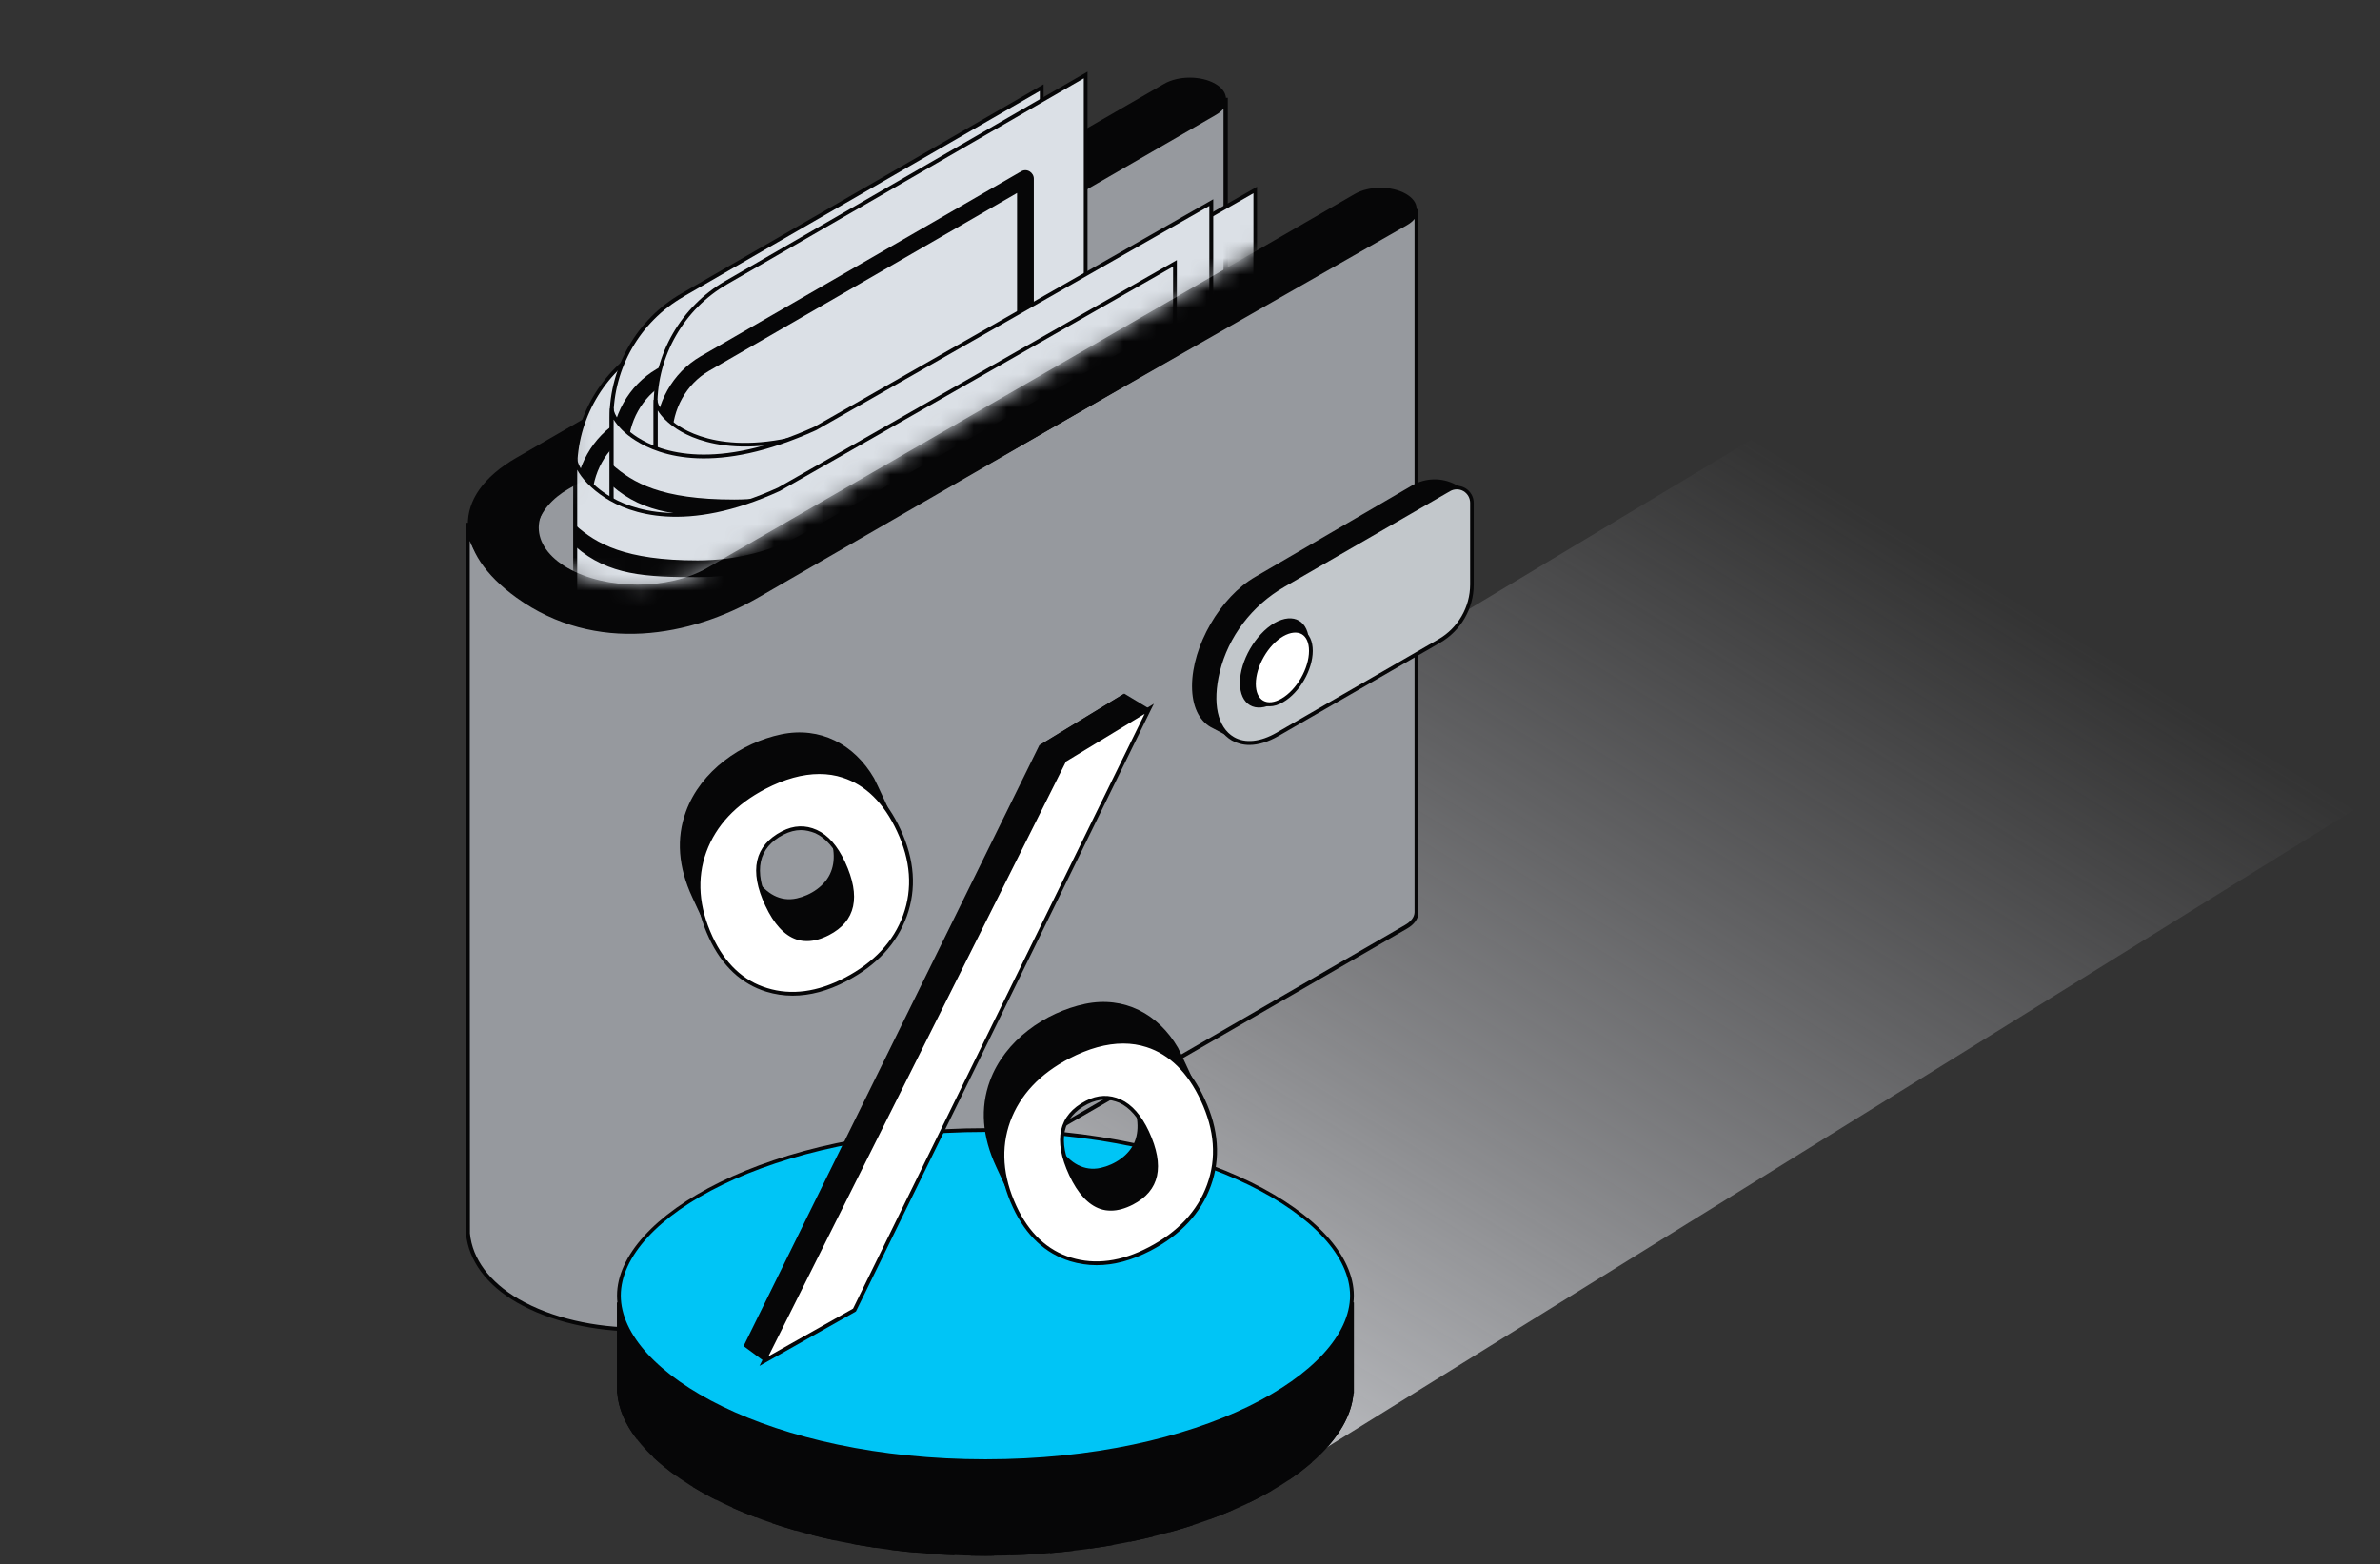 <svg width="143" height="94" viewBox="0 0 143 94" fill="none" xmlns="http://www.w3.org/2000/svg">
<rect x="0" y="0" width="143" height="94" fill="#333333" stroke="none"/>
<path d="M35.717 68.141L74.294 90.338L143 47.691L105.513 26.245L35.717 68.141Z" fill="url(#paint0_linear_11_731)"/>
<path d="M34.103 29.287L73.019 6.813C73.41 6.587 73.625 6.289 73.646 5.991V17.963C73.677 18.302 73.461 18.651 73.009 18.908L42.643 36.45C39.056 38.515 34.525 37.2 32.5 33.593C32.49 33.572 32.48 33.562 32.469 33.542C31.606 32.093 32.254 30.346 34.103 29.287Z" fill="#96999E"/>
<path d="M39.006 37.549C38.348 37.549 37.68 37.457 37.033 37.282C35.06 36.737 33.416 35.453 32.409 33.654L32.388 33.624C31.997 32.966 31.884 32.247 32.069 31.527C32.306 30.613 33.005 29.78 34.042 29.184L72.958 6.71C73.308 6.515 73.513 6.248 73.534 5.981L73.544 5.878H73.77V5.991V17.963C73.811 18.353 73.554 18.733 73.082 19.011L42.705 36.552C41.565 37.21 40.29 37.549 39.006 37.549ZM34.156 29.38C33.169 29.945 32.511 30.726 32.285 31.579C32.111 32.226 32.213 32.884 32.563 33.48L32.594 33.541C33.57 35.288 35.163 36.532 37.074 37.056C38.944 37.57 40.897 37.313 42.572 36.347L72.938 18.816C73.328 18.59 73.544 18.281 73.513 17.973V6.525C73.4 6.669 73.246 6.793 73.051 6.906L34.156 29.38Z" fill="#060607"/>
<path d="M31.627 35.823C35.625 38.135 41.307 38.114 45.305 35.802L84.478 13.441C84.899 13.195 85.115 12.876 85.115 12.558V54.844C85.105 55.152 84.889 55.471 84.478 55.697L45.634 78.161C41.636 80.473 35.121 80.473 31.113 78.161C29.181 77.041 28.257 75.581 28.123 74.112C28.123 74.061 28.113 31.404 28.113 31.404C28.113 32.935 29.634 34.662 31.627 35.823Z" fill="#96999E"/>
<path d="M38.369 80.01C35.717 80.01 33.066 79.425 31.052 78.263C29.233 77.215 28.154 75.746 28 74.132C28 74.071 28 44.239 28 31.414H28.226C28.226 32.812 29.582 34.508 31.679 35.72C35.656 38.022 41.236 38.012 45.243 35.7L84.427 13.339C84.796 13.123 85.002 12.835 85.002 12.558H85.228V54.844C85.218 55.214 84.971 55.553 84.54 55.8L45.685 78.253C43.671 79.425 41.02 80.01 38.369 80.01ZM28.226 32.504C28.226 39.173 28.226 73.886 28.236 74.112C28.38 75.643 29.418 77.041 31.165 78.058C35.132 80.35 41.595 80.35 45.562 78.058L84.416 55.584C84.776 55.378 84.981 55.111 84.992 54.824V13.154C84.879 13.297 84.725 13.421 84.529 13.534L45.367 35.895C41.297 38.248 35.625 38.258 31.576 35.915C29.922 34.96 28.709 33.706 28.226 32.504Z" fill="#060607"/>
<path d="M31.021 27.509L69.947 5.035C70.8 4.542 72.177 4.542 73.02 5.035C73.873 5.528 73.873 6.319 73.02 6.813L34.104 29.287C31.792 30.623 31.792 32.791 34.104 34.127C36.416 35.463 40.177 35.463 42.489 34.127L81.405 11.653C82.258 11.16 83.635 11.16 84.478 11.653C85.331 12.146 85.331 12.937 84.478 13.431L45.562 35.905C41.554 38.217 35.81 39.357 31.021 35.905C27.27 33.192 27.013 29.821 31.021 27.509Z" fill="#060607"/>
<mask id="mask0_11_731" style="mask-type:luminance" maskUnits="userSpaceOnUse" x="32" y="0" width="53" height="36">
<path d="M34.104 34.127C36.416 35.463 40.178 35.463 42.49 34.127L81.406 11.653C82.258 11.16 83.635 11.16 84.478 11.653L73.02 5.035L67.564 0L34.053 19.71L34.104 29.287C31.792 30.623 31.792 32.791 34.104 34.127Z" fill="white"/>
</mask>
<g mask="url(#mask0_11_731)">
<path d="M38.821 20.819L60.411 8.344V33.048L34.566 47.979V28.187C34.566 25.145 36.19 22.34 38.821 20.819Z" fill="#DBE0E6"/>
<path d="M34.454 48.174V28.187C34.454 25.114 36.108 22.258 38.759 20.727L60.535 8.148V33.12L60.473 33.15L34.454 48.174ZM38.872 20.922C36.283 22.412 34.68 25.197 34.68 28.187V47.784L60.298 32.986V8.549L38.872 20.922Z" fill="#060607"/>
<path d="M34.813 48.287C34.659 48.195 34.556 48.031 34.556 47.856V30.078C34.556 28.084 35.594 26.235 37.269 25.259L56.537 14.14C56.691 14.047 56.887 14.047 57.041 14.14C57.195 14.232 57.298 14.397 57.298 14.582V35.319C57.298 35.494 57.205 35.668 57.041 35.751L35.317 48.287C35.235 48.328 35.153 48.359 35.06 48.359C34.978 48.349 34.896 48.328 34.813 48.287ZM56.28 15.445L37.773 26.132C36.416 26.923 35.574 28.434 35.574 30.078V46.982L56.291 35.021V15.445H56.28Z" fill="#060607"/>
<path d="M40.99 17.736L62.591 5.271V29.975L36.736 44.896V25.105C36.736 22.063 38.359 19.257 40.99 17.736Z" fill="#DBE0E6"/>
<path d="M36.623 45.101V25.104C36.623 22.031 38.278 19.175 40.929 17.643L62.704 5.065V30.037L62.642 30.067L36.623 45.101ZM40.99 17.736L41.052 17.839C38.462 19.329 36.859 22.114 36.859 25.104V44.701L62.478 29.913V5.466L41.042 17.839L40.99 17.736Z" fill="#060607"/>
<path d="M36.982 45.205C36.828 45.113 36.735 44.949 36.735 44.774V26.996C36.735 25.003 37.773 23.153 39.448 22.177L58.706 11.058C58.86 10.965 59.055 10.965 59.209 11.058C59.363 11.15 59.466 11.315 59.466 11.5V32.237C59.466 32.422 59.374 32.586 59.209 32.679L37.485 45.205C37.403 45.246 37.321 45.277 37.228 45.277C37.146 45.277 37.064 45.257 36.982 45.205ZM58.449 12.363L39.941 23.05C38.585 23.841 37.742 25.352 37.742 26.996V43.9L58.459 31.939V12.363H58.449Z" fill="#060607"/>
<path d="M43.641 16.976L65.231 4.511V29.215L39.386 44.146V24.344C39.386 21.302 40.999 18.497 43.641 16.976Z" fill="#DBE0E6"/>
<path d="M39.273 44.342V24.344C39.273 21.272 40.928 18.415 43.579 16.884L65.344 4.306V29.277L65.282 29.308L39.273 44.342ZM43.692 17.079C41.103 18.569 39.499 21.354 39.499 24.344V43.941L65.118 29.154V4.706L43.692 17.079Z" fill="#060607"/>
<path d="M39.633 44.445C39.479 44.352 39.376 44.188 39.376 44.013V26.235C39.376 24.242 40.414 22.392 42.089 21.416L61.357 10.297C61.511 10.204 61.706 10.204 61.86 10.297C62.014 10.389 62.117 10.554 62.117 10.739V31.476C62.117 31.661 62.025 31.826 61.86 31.918L40.136 44.455C40.054 44.496 39.972 44.527 39.88 44.527C39.797 44.517 39.715 44.496 39.633 44.445ZM61.1 11.602L42.592 22.289C41.236 23.081 40.393 24.591 40.393 26.235V43.139L61.11 31.178V11.602H61.1Z" fill="#060607"/>
<path d="M51.645 24.981L75.425 11.406V41.536L51.872 55.152C49.025 56.796 44.38 56.796 41.534 55.152C40.157 54.35 39.499 53.312 39.407 52.275C39.407 52.233 39.407 24.015 39.407 24.015C39.396 25.104 43.003 28.917 51.645 24.981Z" fill="#DBE0E6"/>
<path d="M46.703 56.509C44.812 56.509 42.921 56.087 41.472 55.255C40.167 54.495 39.397 53.447 39.284 52.285C39.284 52.255 39.284 34.559 39.273 24.026H39.499C39.499 24.314 39.849 24.992 40.804 25.608C41.945 26.348 45.295 27.756 51.574 24.889L75.528 11.222V41.608L51.934 55.255C50.495 56.087 48.594 56.509 46.703 56.509ZM39.52 24.663C39.52 28.866 39.52 52.1 39.52 52.265C39.623 53.344 40.352 54.33 41.596 55.05C44.411 56.673 48.995 56.673 51.821 55.05L75.312 41.465V11.612L51.687 25.095C45.306 28.003 41.873 26.554 40.691 25.793C40.126 25.423 39.736 25.023 39.52 24.663Z" fill="#060607"/>
<path d="M46.898 52.357C48.121 52.357 49.292 52.1 50.053 51.658L71.591 39.204V18.364L53.844 28.496C51.841 29.657 49.456 30.274 46.949 30.274C43.846 30.274 41.585 30.171 39.602 28.434C39.602 28.003 39.602 27.571 39.602 27.15C40.855 28.26 42.561 29.267 46.949 29.267C49.272 29.267 51.491 28.691 53.341 27.622L72.598 16.627V39.789L50.556 52.532C49.642 53.056 48.316 53.364 46.898 53.364C41.873 53.364 39.643 50.682 39.591 50.61C39.591 50.395 39.591 50.045 39.591 49.562C41.04 51.093 43.209 52.357 46.898 52.357Z" fill="#901957"/>
<path d="M48.995 25.742L72.774 12.167V42.297L49.231 55.913C46.385 57.557 41.74 57.557 38.894 55.913C37.516 55.111 36.859 54.073 36.766 53.035C36.766 52.994 36.766 24.56 36.766 24.56C36.756 25.639 40.363 29.678 48.995 25.742Z" fill="#DBE0E6"/>
<path d="M44.062 57.259C42.172 57.259 40.281 56.837 38.832 56.005C37.527 55.245 36.746 54.197 36.643 53.035C36.643 52.994 36.643 33.099 36.643 24.55H36.869C36.869 24.879 37.311 25.639 38.287 26.266C39.726 27.191 43.014 28.331 48.944 25.639L72.897 11.972V42.358L49.283 56.015C47.844 56.848 45.953 57.259 44.062 57.259ZM36.869 25.207C36.869 29.462 36.869 52.861 36.869 53.025C36.941 53.785 37.352 54.885 38.945 55.81C41.76 57.444 46.354 57.434 49.17 55.81L72.661 42.225V12.373L49.046 25.845C43.014 28.588 39.644 27.407 38.174 26.461C37.547 26.071 37.116 25.608 36.869 25.207Z" fill="#060607"/>
<path d="M44.062 53.118C45.285 53.118 46.456 52.861 47.217 52.419L68.756 39.964V19.114L51.009 29.246C49.005 30.407 46.621 31.024 44.113 31.024C41.01 31.024 38.749 30.921 36.766 29.184C36.766 28.753 36.766 28.321 36.766 27.9C38.02 29.01 39.725 30.017 44.113 30.017C46.436 30.017 48.656 29.441 50.505 28.372L69.763 17.377V40.55L47.72 53.292C46.806 53.816 45.48 54.125 44.062 54.125C39.037 54.125 36.807 51.443 36.756 51.371C36.756 51.155 36.756 50.805 36.756 50.322C38.205 51.854 40.373 53.118 44.062 53.118Z" fill="#060607"/>
<path d="M46.806 29.39L70.585 15.815V45.945L47.042 59.561C44.196 61.205 39.551 61.205 36.705 59.561C35.328 58.76 34.67 57.722 34.578 56.684C34.578 56.653 34.578 27.541 34.578 27.541C34.567 28.63 38.174 33.326 46.806 29.39Z" fill="#DBE0E6"/>
<path d="M41.874 60.917C39.983 60.917 38.092 60.496 36.643 59.674C35.338 58.913 34.568 57.865 34.455 56.704C34.455 56.663 34.455 38.422 34.444 27.55H34.681C34.681 27.91 35.205 28.907 36.469 29.719C37.918 30.654 41.185 31.835 46.755 29.297L70.709 15.63V46.017L47.094 59.663C45.656 60.496 43.765 60.917 41.874 60.917ZM34.681 28.229C34.681 32.637 34.681 56.498 34.691 56.673C34.794 57.752 35.523 58.739 36.767 59.458C39.582 61.081 44.176 61.081 46.992 59.458L70.483 45.873V16.02L46.858 29.503C41.185 32.092 37.835 30.869 36.345 29.904C35.503 29.359 34.958 28.742 34.681 28.229Z" fill="#060607"/>
<path d="M41.873 56.766C43.096 56.766 44.267 56.509 45.028 56.077L66.567 43.622V22.772L48.82 32.904C46.816 34.065 44.432 34.682 41.925 34.682C38.821 34.682 36.56 34.579 34.577 32.843C34.577 32.411 34.577 31.979 34.577 31.558C35.831 32.668 37.536 33.675 41.925 33.675C44.247 33.675 46.467 33.099 48.316 32.031L67.574 21.035V44.208L45.531 56.95C44.617 57.474 43.291 57.783 41.873 57.783C36.848 57.783 34.618 55.101 34.567 55.029C34.567 54.813 34.567 54.464 34.567 53.981C36.016 55.502 38.184 56.766 41.873 56.766Z" fill="#060607"/>
</g>
<path d="M75.424 34.661L84.838 29.174C85.649 28.701 86.646 28.681 87.468 29.122L88.023 29.421L74.171 44.444L72.732 43.684C72.044 43.283 71.622 42.44 71.622 41.228C71.622 38.813 73.318 35.874 75.424 34.661Z" fill="#060607"/>
<path d="M77.119 35.165L87.056 29.421C87.663 29.072 88.433 29.514 88.433 30.212V35.124C88.433 36.522 87.694 37.817 86.481 38.505L76.76 44.116C75.712 44.722 74.766 44.774 74.078 44.383C73.122 43.828 72.67 42.4 73.173 40.344C73.708 38.156 75.167 36.296 77.119 35.165Z" fill="#C2C7CB"/>
<path d="M75.065 44.763C74.685 44.763 74.335 44.67 74.017 44.496C72.938 43.869 72.578 42.307 73.061 40.324C73.585 38.145 75.044 36.224 77.069 35.062L87.006 29.328C87.324 29.143 87.715 29.143 88.033 29.328C88.352 29.513 88.547 29.852 88.547 30.222V35.134C88.547 36.563 87.776 37.898 86.533 38.618L76.812 44.229C76.205 44.578 75.609 44.763 75.065 44.763ZM77.182 35.258C75.219 36.388 73.801 38.258 73.287 40.375C72.835 42.256 73.153 43.715 74.14 44.29C74.818 44.681 75.733 44.588 76.709 44.023L86.43 38.412C87.602 37.734 88.331 36.48 88.331 35.124V30.212C88.331 29.924 88.177 29.657 87.931 29.513C87.684 29.369 87.376 29.369 87.129 29.513L77.182 35.258Z" fill="#060607"/>
<path d="M76.575 37.435C77.726 36.778 78.651 37.312 78.651 38.638C78.651 39.964 77.726 41.577 76.575 42.234C75.424 42.892 74.499 42.358 74.499 41.032C74.499 39.717 75.434 38.103 76.575 37.435Z" fill="#060607"/>
<path d="M77.048 38.135C77.993 37.59 78.764 38.032 78.764 39.121C78.764 40.21 77.993 41.546 77.048 42.091C76.103 42.636 75.332 42.194 75.332 41.104C75.332 40.005 76.103 38.679 77.048 38.135Z" fill="white"/>
<path d="M76.287 42.44C76.102 42.44 75.938 42.399 75.784 42.306C75.424 42.101 75.229 41.669 75.229 41.094C75.229 39.964 76.02 38.587 76.996 38.021C77.49 37.734 77.962 37.692 78.322 37.898C78.682 38.103 78.877 38.535 78.877 39.111C78.877 40.241 78.086 41.618 77.109 42.183C76.822 42.358 76.544 42.44 76.287 42.44ZM77.109 38.227C76.195 38.751 75.455 40.046 75.455 41.094C75.455 41.577 75.609 41.937 75.897 42.101C76.184 42.265 76.575 42.224 76.996 41.978C77.911 41.453 78.651 40.159 78.651 39.111C78.651 38.628 78.497 38.268 78.209 38.103C77.921 37.949 77.531 37.99 77.109 38.227Z" fill="#060607"/>
<path d="M59.209 77.575C62.055 77.575 64.717 77.832 67.132 78.274H81.344V83.71H81.323C80.974 88.396 71.992 93.483 59.209 93.483C46.425 93.483 37.444 88.386 37.094 83.71H37.074V78.274H51.286C53.701 77.832 56.362 77.575 59.209 77.575Z" fill="#060607"/>
<path d="M78.826 87.871C78.404 88.241 77.942 88.601 77.418 88.94V78.273H78.826V87.871Z" fill="#060607"/>
<path d="M52.581 78.068V93C52.108 92.928 51.635 92.846 51.173 92.763V78.274H51.286C51.707 78.192 52.139 78.13 52.581 78.068Z" fill="#060607"/>
<path d="M54.964 93.287C54.492 93.245 54.019 93.194 53.556 93.132V77.924C54.019 77.862 54.481 77.811 54.964 77.769V93.287Z" fill="#060607"/>
<path d="M43.035 90.132C42.541 89.885 42.069 89.618 41.627 89.351V78.273H43.035V90.132Z" fill="#060607"/>
<path d="M57.348 93.452C56.876 93.431 56.403 93.411 55.941 93.38V77.698C56.403 77.668 56.865 77.637 57.348 77.616V93.452Z" fill="#060607"/>
<path d="M40.65 88.703C40.126 88.333 39.664 87.953 39.242 87.563V78.283H40.65V88.703Z" fill="#060607"/>
<path d="M47.802 91.972C47.319 91.838 46.856 91.684 46.394 91.53V78.273H47.802V91.972Z" fill="#060607"/>
<path d="M50.187 92.568C49.704 92.465 49.241 92.352 48.779 92.239V78.273H50.187V92.568Z" fill="#060607"/>
<path d="M45.419 91.18C44.935 90.995 44.463 90.8 44.011 90.605V78.273H45.419V91.18Z" fill="#060607"/>
<path d="M71.664 91.653C71.212 91.797 70.739 91.941 70.256 92.074V78.273H71.664V91.653Z" fill="#060607"/>
<path d="M62.117 93.39C61.654 93.421 61.192 93.441 60.719 93.451V77.606C61.192 77.626 61.664 77.647 62.117 77.677V93.39Z" fill="#060607"/>
<path d="M59.733 77.585V93.483C59.559 93.483 59.384 93.493 59.209 93.493C58.911 93.493 58.623 93.483 58.325 93.483V77.596C58.623 77.596 58.901 77.575 59.209 77.575C59.384 77.575 59.559 77.585 59.733 77.585Z" fill="#060607"/>
<path d="M81.344 83.71H81.324C81.241 84.769 80.717 85.858 79.803 86.896V78.264H81.344V83.71Z" fill="#060607"/>
<path d="M38.255 86.474C37.557 85.57 37.156 84.634 37.084 83.71H37.074V78.273H38.266V86.474H38.255Z" fill="#060607"/>
<path d="M76.432 89.557C75.99 89.814 75.528 90.06 75.024 90.307V78.273H76.432V89.557Z" fill="#060607"/>
<path d="M64.501 93.184C64.038 93.236 63.576 93.287 63.093 93.328V77.739C63.566 77.78 64.038 77.832 64.501 77.883V93.184Z" fill="#060607"/>
<path d="M74.048 90.749C73.595 90.944 73.133 91.129 72.64 91.304V78.273H74.048V90.749Z" fill="#060607"/>
<path d="M69.28 92.331C68.817 92.444 68.355 92.547 67.872 92.65V78.273H69.28V92.331Z" fill="#060607"/>
<path d="M66.895 92.835C66.433 92.918 65.97 92.989 65.487 93.061V78.007C65.96 78.079 66.433 78.151 66.895 78.233V92.835Z" fill="#060607"/>
<path d="M59.209 87.8C46.23 87.8 37.187 82.559 37.187 77.853C37.187 73.146 46.23 67.905 59.209 67.905C72.188 67.905 81.231 73.146 81.231 77.853C81.231 82.559 72.188 87.8 59.209 87.8Z" fill="#00C5F6"/>
<path d="M59.209 68.018C72.115 68.018 81.117 73.197 81.117 77.852C81.117 82.497 72.126 87.687 59.209 87.687C46.302 87.687 37.3 82.507 37.3 77.852C37.3 73.197 46.302 68.018 59.209 68.018ZM59.209 67.792C46.168 67.792 37.074 73.094 37.074 77.852C37.074 82.61 46.168 87.913 59.209 87.913C72.249 87.913 81.344 82.61 81.344 77.852C81.344 73.094 72.249 67.792 59.209 67.792Z" fill="#060607"/>
<path d="M44.678 80.884L45.901 81.789L67.543 41.681L62.446 44.784L44.678 80.884Z" fill="#060607"/>
<path d="M62.487 44.764L63.987 45.668L69.053 42.585L67.553 41.681L62.487 44.764Z" fill="#060607"/>
<path d="M45.901 81.789L51.347 78.716L69.053 42.585L63.967 45.678L45.901 81.789Z" fill="white"/>
<path d="M45.634 82.076L63.874 45.606L69.331 42.287L69.156 42.636L51.43 78.798L51.399 78.819L45.634 82.076ZM64.049 45.761L46.168 81.501L51.255 78.634L68.776 42.893L64.049 45.761Z" fill="#060607"/>
<path d="M49.929 52.378C49.6 53.231 48.706 53.796 47.874 53.981C46.867 54.207 46.034 53.673 45.469 52.851C45.397 52.748 45.325 52.635 45.263 52.522C45.181 52.378 46.116 54.413 46.127 54.443C46.599 55.43 47.37 56.468 48.541 56.437C49.518 56.416 50.658 55.738 51.039 54.772C51.337 54.002 51.213 53.025 50.669 51.843L49.559 49.449C50.114 50.631 50.237 51.607 49.929 52.378Z" fill="#060607"/>
<path d="M46.939 44.126C44.545 44.629 42.109 46.315 41.215 48.76C40.619 50.384 40.753 52.11 41.596 53.919L42.705 56.313C41.863 54.505 41.739 52.778 42.325 51.155C43.219 48.709 45.655 47.024 48.049 46.52C50.382 46.037 52.437 47.106 53.629 49.161C53.742 49.367 52.632 46.972 52.519 46.767C51.327 44.712 49.272 43.643 46.939 44.126Z" fill="#060607"/>
<path d="M45.942 47.301C44.133 48.246 42.931 49.531 42.335 51.155C41.739 52.778 41.873 54.505 42.715 56.313C43.486 57.978 44.606 59.026 46.086 59.478C47.566 59.931 49.138 59.725 50.803 58.852C52.601 57.916 53.803 56.632 54.389 55.008C54.975 53.385 54.852 51.679 54.019 49.88C53.207 48.144 52.097 47.044 50.679 46.592C49.272 46.16 47.689 46.397 45.942 47.301ZM49.755 56.087C48.213 56.889 46.99 56.313 46.086 54.371C45.13 52.316 45.449 50.877 47.031 50.055C47.71 49.706 48.378 49.675 49.025 49.983C49.683 50.281 50.227 50.908 50.669 51.843C51.614 53.867 51.306 55.286 49.755 56.087Z" fill="white"/>
<path d="M47.628 59.828C47.083 59.828 46.559 59.745 46.045 59.591C44.545 59.129 43.384 58.04 42.603 56.365C41.75 54.535 41.627 52.768 42.223 51.114C42.819 49.469 44.052 48.144 45.881 47.198C47.648 46.284 49.272 46.047 50.711 46.499C52.149 46.952 53.3 48.082 54.112 49.849C54.955 51.658 55.078 53.415 54.482 55.059C53.886 56.704 52.663 58.019 50.844 58.965C49.745 59.54 48.666 59.828 47.628 59.828ZM49.231 46.51C48.224 46.51 47.145 46.808 45.994 47.404C44.216 48.329 43.024 49.603 42.438 51.196C41.863 52.788 41.986 54.494 42.808 56.272C43.559 57.896 44.668 58.944 46.107 59.376C47.546 59.817 49.108 59.612 50.742 58.759C52.509 57.844 53.691 56.57 54.266 54.988C54.842 53.395 54.718 51.699 53.896 49.952C53.105 48.246 52.005 47.167 50.629 46.726C50.197 46.582 49.724 46.51 49.231 46.51ZM48.491 56.55C48.265 56.55 48.049 56.519 47.844 56.447C47.124 56.2 46.498 55.522 45.984 54.422C44.997 52.316 45.336 50.805 46.98 49.952C47.69 49.582 48.398 49.562 49.077 49.87C49.755 50.178 50.32 50.826 50.772 51.792C51.738 53.878 51.42 55.358 49.806 56.19C49.344 56.426 48.902 56.55 48.491 56.55ZM48.121 49.88C47.782 49.88 47.433 49.973 47.083 50.148C45.552 50.939 45.264 52.306 46.189 54.309C46.672 55.347 47.258 55.995 47.916 56.221C48.44 56.395 49.046 56.313 49.704 55.974C51.204 55.193 51.481 53.857 50.567 51.874C50.145 50.959 49.611 50.353 48.984 50.065C48.697 49.952 48.409 49.88 48.121 49.88Z" fill="#060607"/>
<path d="M68.19 68.573C67.861 69.426 66.967 69.991 66.135 70.176C65.128 70.402 64.295 69.868 63.73 69.046C63.658 68.943 63.586 68.83 63.525 68.717C63.443 68.573 64.378 70.608 64.388 70.639C64.861 71.625 65.631 72.663 66.803 72.632C67.779 72.612 68.92 71.933 69.3 70.968C69.598 70.197 69.475 69.221 68.93 68.039L67.82 65.644C68.365 66.826 68.488 67.802 68.19 68.573Z" fill="#060607"/>
<path d="M65.2 60.321C62.806 60.825 60.37 62.51 59.476 64.956C58.88 66.579 59.014 68.306 59.856 70.114L60.966 72.508C60.124 70.7 60 68.974 60.586 67.35C61.48 64.904 63.916 63.219 66.31 62.715C68.642 62.222 70.698 63.301 71.89 65.356C72.003 65.562 70.893 63.167 70.78 62.962C69.588 60.907 67.533 59.838 65.2 60.321Z" fill="#060607"/>
<path d="M64.203 63.497C62.394 64.442 61.182 65.727 60.596 67.35C60 68.974 60.134 70.7 60.976 72.509C61.747 74.174 62.867 75.222 64.347 75.674C65.827 76.126 67.399 75.921 69.064 75.047C70.862 74.112 72.054 72.827 72.65 71.204C73.236 69.58 73.112 67.874 72.28 66.076C71.468 64.339 70.358 63.24 68.94 62.788C67.522 62.366 65.94 62.592 64.203 63.497ZM68.015 72.283C66.474 73.084 65.251 72.509 64.347 70.567C63.391 68.511 63.71 67.073 65.292 66.251C65.971 65.901 66.638 65.871 67.286 66.179C67.944 66.477 68.488 67.104 68.93 68.039C69.865 70.063 69.567 71.481 68.015 72.283Z" fill="white"/>
<path d="M65.889 76.023C65.344 76.023 64.82 75.941 64.306 75.787C62.806 75.324 61.645 74.245 60.864 72.56C60.011 70.731 59.887 68.963 60.483 67.309C61.079 65.665 62.312 64.339 64.152 63.394C65.919 62.479 67.543 62.243 68.982 62.695C70.42 63.147 71.571 64.277 72.383 66.045C73.226 67.853 73.349 69.611 72.753 71.255C72.157 72.899 70.934 74.214 69.115 75.16C68.005 75.735 66.927 76.023 65.889 76.023ZM67.492 62.705C66.485 62.705 65.406 63.003 64.255 63.599C62.477 64.524 61.285 65.798 60.699 67.391C60.124 68.984 60.247 70.69 61.069 72.467C61.819 74.091 62.939 75.139 64.368 75.571C65.806 76.013 67.368 75.807 69.002 74.954C70.77 74.04 71.952 72.765 72.527 71.183C73.103 69.6 72.979 67.905 72.157 66.147C71.366 64.442 70.266 63.363 68.889 62.921C68.447 62.777 67.975 62.705 67.492 62.705ZM66.752 72.745C66.526 72.745 66.31 72.714 66.104 72.642C65.385 72.395 64.758 71.717 64.244 70.618C63.258 68.501 63.597 67 65.241 66.147C65.95 65.778 66.659 65.757 67.338 66.065C68.016 66.374 68.581 67.021 69.033 67.987C69.999 70.073 69.68 71.553 68.067 72.385C67.605 72.621 67.163 72.745 66.752 72.745ZM66.382 66.076C66.043 66.076 65.693 66.168 65.344 66.343C63.813 67.134 63.525 68.501 64.45 70.505C64.933 71.543 65.508 72.19 66.176 72.416C66.7 72.601 67.307 72.508 67.964 72.169C69.465 71.388 69.742 70.052 68.828 68.069C68.406 67.155 67.872 66.548 67.245 66.26C66.957 66.147 66.67 66.076 66.382 66.076Z" fill="#060607"/>
<defs>
<linearGradient id="paint0_linear_11_731" x1="69.29" y1="90.624" x2="107.839" y2="27.804" gradientUnits="userSpaceOnUse">
<stop stop-color="#CBCDD1"/>
<stop offset="1" stop-color="#AFAFB5" stop-opacity="0"/>
</linearGradient>
</defs>
</svg>
